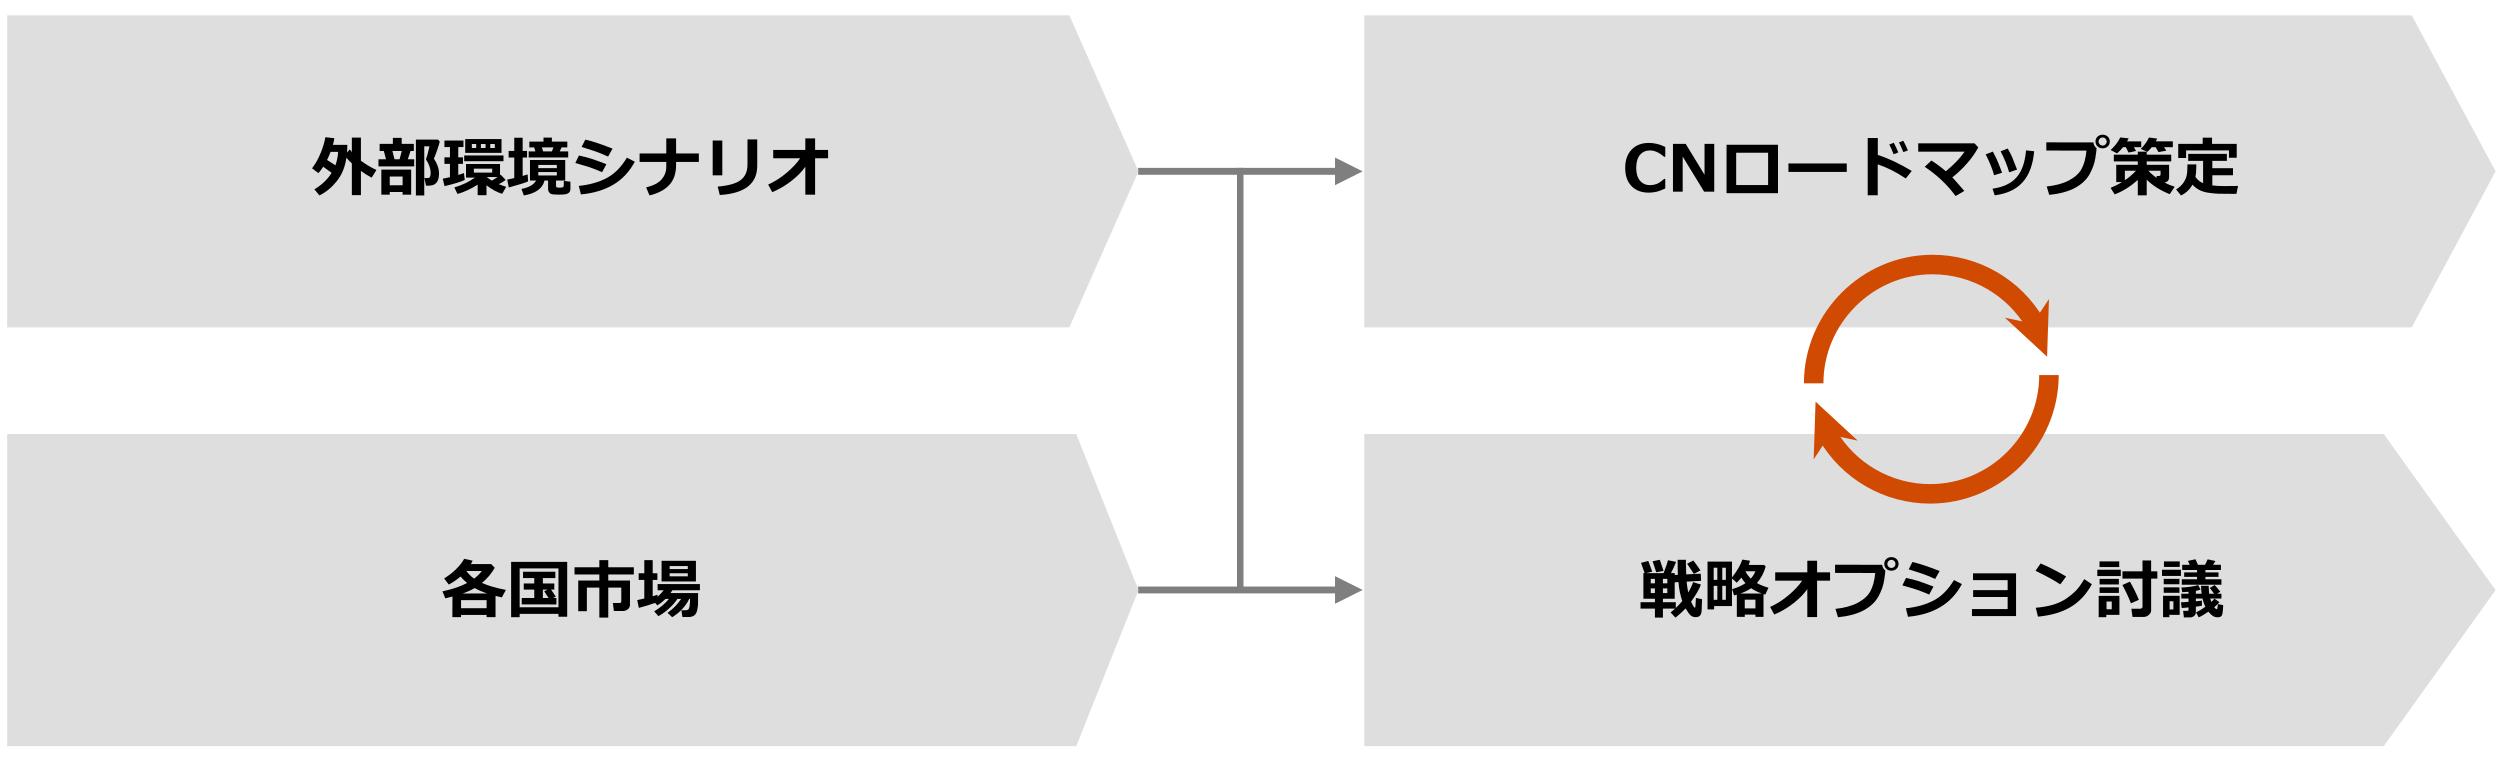 <?xml version="1.0" encoding="UTF-8"?><svg id="object" xmlns="http://www.w3.org/2000/svg" viewBox="0 0 769 233.276"><defs><style>.cls-1{fill:#d04a02;}.cls-2{isolation:isolate;}.cls-3{stroke:#7f7f7f;stroke-linejoin:round;stroke-width:2px;}.cls-3,.cls-4{fill:none;}.cls-5{fill:#7f7f7f;}.cls-4{stroke:#d04a02;stroke-miterlimit:10;stroke-width:6px;}.cls-6{fill:#dedede;fill-rule:evenodd;}</style></defs><path class="cls-5" d="M350.079,180.407h61.987v2.124h-61.987v-2.124ZM410.651,177.22l8.498,4.249-8.498,4.249v-8.498Z"/><path class="cls-5" d="M350.079,51.646h61.987v2.124h-61.987v-2.124ZM410.651,48.459l8.498,4.249-8.498,4.249v-8.498Z"/><path class="cls-6" d="M2.202,4.708h326.717l21.283,48-21.283,48H2.202V4.708Z"/><g class="cls-2"><path d="M106.84,44.548c-.006.879-.039,1.667-.098,2.363l.859-.947c.202.273.41.543.625.811v-4.453h2.793v7.119c1.439,1.081,3.027,2.028,4.766,2.842l-1.465,2.363c-1.087-.566-2.188-1.256-3.301-2.07v7.451h-2.793v-9.756c-.677-.631-1.234-1.217-1.67-1.758-.404,2.852-1.398,5.262-2.983,7.231s-3.361,3.423-5.327,4.36l-1.543-1.875c2.305-1.367,4.072-3.057,5.303-5.068-.827-.631-1.689-1.256-2.588-1.875-.462.723-.954,1.377-1.475,1.963l-1.963-1.484c.996-1.27,1.865-2.798,2.607-4.585s1.24-3.446,1.494-4.976l2.764.303c-.098.67-.244,1.351-.439,2.041h4.434ZM103.178,50.847c.488-1.4.765-2.78.83-4.141h-2.314c-.319.853-.684,1.686-1.094,2.5,1.022.631,1.881,1.178,2.578,1.641Z"/><path d="M127.407,51.188h-10.986v-2.207h2.314l-.674-2.539h-1.279v-2.178h4.062v-1.855h2.715v1.855h3.74v2.178h-1.025l-.83,2.539h1.963v2.207ZM123.842,59.069h-3.955v.82h-2.588v-7.725h9.18v7.725h-2.637v-.82ZM119.887,56.989h3.955v-2.686h-3.955v2.686ZM121.352,48.981h1.553l.684-2.539h-2.881l.645,2.539ZM135.268,43.522c-.052.384-.304,1.227-.757,2.529s-.802,2.22-1.05,2.754c1.055,1.549,1.582,3.08,1.582,4.59,0,.664-.073,1.239-.22,1.724s-.37.882-.669,1.191-.654.522-1.064.64-1.032.176-1.865.176h-.166l-.518-2.344h.518c.475,0,.753-.015.835-.044s.171-.099.269-.21.172-.282.225-.513.078-.516.078-.854c0-.658-.13-1.353-.391-2.085s-.563-1.323-.908-1.772c-.078-.13-.117-.257-.117-.381,0-.104.026-.208.078-.312.202-.391.527-1.592.977-3.604h-1.602v15.117h-2.578v-17.178h6.797l.547.576Z"/><path d="M142.963,55.349c-1.002.514-3.076,1.152-6.221,1.914l-.557-2.295c.684-.13,1.422-.287,2.217-.469v-4.092h-1.699v-2.021h1.699v-3.145h-1.699v-2.012h5.859v2.012h-1.602v3.145h1.445v2.021h-1.445v3.418c.697-.208,1.283-.407,1.758-.596l.244,2.119ZM146.928,56.794c-.859.573-1.908,1.146-3.145,1.719s-2.262.951-3.076,1.133l-.947-2.002c2.344-.677,4.459-1.683,6.348-3.018h-2.764v-4.18h10.459v3.457l.205-.176,1.533,1.621c-.495.397-1.195.83-2.1,1.299.716.306,1.471.58,2.266.82l-1.24,2.158c-1.719-.541-3.327-1.419-4.824-2.637v3.057h-2.715v-3.252ZM154.868,49.587h-12.08v-1.758h12.08v1.758ZM154.262,47.028h-11.162v-4.258h11.162v4.258ZM146.479,45.524v-1.221h-1.338v1.221h1.338ZM151.401,53.083v-1.201h-5.635v1.201h5.635ZM147.924,44.304v1.221h1.436v-1.221h-1.436ZM149.721,54.47c.495.391,1.019.752,1.572,1.084.684-.384,1.27-.746,1.758-1.084h-3.33ZM152.202,45.524v-1.221h-1.396v1.221h1.396Z"/><path d="M162.446,55.788c-.749.377-2.728,1.002-5.938,1.875l-.488-2.422c.684-.13,1.406-.283,2.168-.459v-6.318h-1.729v-2.041h1.729v-4.053h2.578v4.053h1.357v2.041h-1.357v5.654c.573-.163,1.084-.319,1.533-.469l.146,2.139ZM167.495,55.524c-.586,2.448-2.708,3.981-6.367,4.6l-.723-2.002c2.298-.456,3.802-1.322,4.512-2.598h-1.895v-6.299h10.84v6.299h-2.822v1.719c0,.182.07.308.21.376s.431.103.874.103c.345,0,.602-.016.771-.049s.29-.088.361-.166.121-.211.146-.4.039-.677.039-1.465l2.021.244v2.217c0,.436-.121.791-.361,1.064s-.58.459-1.016.557-1.136.146-2.1.146c-.723,0-1.334-.024-1.836-.073s-.887-.225-1.157-.527-.405-.731-.405-1.284v-2.461h-1.094ZM164.682,46.569l-.381-1.221h-1.475v-1.787h4.355v-1.24h2.578v1.24h4.746v1.787h-1.768l-.566,1.221h2.607v1.875h-12.158v-1.875h2.061ZM171.284,51.726v-.996h-5.703v.996h5.703ZM171.284,53.981v-1.055h-5.703v1.055h5.703ZM166.674,45.349l.4,1.221h2.686l.479-1.221h-3.564Z"/><path d="M186.528,50.505l-1.328,2.461c-1.445-.631-2.635-1.107-3.569-1.426s-2.489-.785-4.663-1.396l1.113-2.305c1.361.28,2.599.597,3.716.952s2.694.926,4.731,1.714ZM195.268,49.743c-1.654,3.08-3.862,5.436-6.626,7.07s-6.083,2.63-9.956,2.988l-.645-2.617c3.333-.345,6.2-1.156,8.599-2.432s4.461-3.359,6.187-6.25l2.441,1.24ZM188.422,45.72l-1.377,2.441c-.709-.319-1.442-.635-2.197-.947s-1.371-.543-1.846-.693l-4.102-1.318,1.143-2.256c2.077.462,4.87,1.387,8.379,2.773Z"/><path d="M207.963,50.759c0,2.578-.692,4.618-2.075,6.118s-3.419,2.583-6.108,3.247l-1.016-2.48c2.227-.547,3.813-1.374,4.761-2.48s1.421-2.379,1.421-3.818v-1.543h-8.203v-2.598h8.203v-4.639h3.018v4.639h7.002v2.598h-7.002v.957Z"/><path d="M222.182,53.942h-2.959v-10.723h2.959v10.723ZM232.924,51.003c0,5.521-3.841,8.516-11.523,8.984l-.635-2.588c3.333-.28,5.693-.954,7.08-2.021s2.08-2.653,2.08-4.756v-7.734h2.998v8.115Z"/><path d="M247.719,51.286c-.977,1.419-2.372,2.848-4.185,4.287s-3.81,2.617-5.991,3.535l-1.26-2.344c1.94-.853,3.813-2.038,5.62-3.555s3.218-3.024,4.233-4.521h-8.291v-2.568h9.873v-3.555h3.008v3.555h3.994v2.568h-3.994v11.191h-3.008v-8.594Z"/></g><path class="cls-6" d="M2.202,133.506h328.858l19.142,48-19.142,48H2.202v-96Z"/><g class="cls-2"><path d="M149.682,189.149h-7.861v.684h-2.676l.029-6.338c-.612.163-1.348.348-2.207.557l-.859-2.158c3.008-.631,5.534-1.488,7.578-2.568-.781-.631-1.455-1.295-2.021-1.992-.996.873-2.204,1.699-3.623,2.48l-1.436-1.904c1.224-.703,2.42-1.618,3.589-2.744s2.026-2.217,2.573-3.271l2.617.557c-.156.358-.335.713-.537,1.064h6.26l1.074,1.133c-.99,1.745-2.298,3.301-3.926,4.668,1.035.443,2.067.817,3.096,1.123s2.445.645,4.248,1.016l-1.221,2.295c-.625-.13-1.276-.28-1.953-.449v6.533h-2.744v-.684ZM141.821,187.089h7.861v-2.48h-7.861v2.48ZM142.299,182.567l7.539-.02c-1.458-.488-2.734-1.039-3.828-1.65-1.061.625-2.298,1.182-3.711,1.67ZM145.825,177.997c.97-.723,1.764-1.51,2.383-2.363h-4.766c.716.944,1.51,1.732,2.383,2.363Z"/><path d="M171.782,188.827h-11.934v1.025h-2.627v-17.021h17.246v16.875h-2.686v-.879ZM159.848,186.786h11.934v-11.953h-11.934v11.953ZM171.147,185.927l-10.664-.02v-1.953h3.857v-2.588h-3.232v-1.895h3.232v-1.66h-3.457v-1.943h9.941v1.943h-3.838v1.66h3.516v1.895h-.996c.287.404.778,1.126,1.475,2.168l-.898.42h1.064v1.973ZM166.987,183.954h1.758c-.045-.084-.492-.785-1.338-2.1l.996-.488h-1.416v2.588Z"/><path d="M193.784,186.054c0,.547-.223,1-.669,1.357s-.962.537-1.548.537h-2.744l-.303-2.461h2.021c.377,0,.566-.16.566-.479v-4.258h-4.004v9.219h-2.744v-9.219h-3.838v7.256h-2.656v-9.434h6.494v-1.865h-7.637v-2.217h7.637v-2.197h2.744v2.197h7.861v2.217h-7.861v1.865h6.68v7.48Z"/><path d="M201.498,185.458c-1.126.423-2.79.934-4.99,1.533l-.488-2.422c.684-.13,1.406-.287,2.168-.469v-5.713h-1.729v-2.041h1.729v-4.053h2.578v4.053h1.436v2.041h-1.436v5.02c.566-.169,1.058-.322,1.475-.459l.039.635c.781-.729,1.396-1.4,1.846-2.012h-1.846v-1.904h13.008v1.904h-8.477c-.202.332-.387.619-.557.859h8.486c0,1.615-.01,2.728-.029,3.34s-.112,1.279-.278,2.002-.47,1.24-.913,1.553-1.022.469-1.738.469h-1.875l-.303-2.08h1.338c.273,0,.514-.067.723-.2s.36-.509.454-1.128.142-1.338.142-2.158h-.254c-1.1,2.266-2.848,4.141-5.244,5.625l-1.436-1.338c1.791-1.289,3.184-2.718,4.18-4.287h-1.152c-.638,1.009-1.523,2.018-2.656,3.027s-2.197,1.768-3.193,2.275l-1.279-1.484c1.771-1.035,3.285-2.308,4.541-3.818h-1.055c-.749.749-1.585,1.416-2.51,2.002l-.703-.771ZM214.067,178.866h-10.566v-6.357h10.566v6.357ZM211.567,175.048v-.918h-5.586v.918h5.586ZM211.567,177.274v-.928h-5.586v.928h5.586Z"/></g><path class="cls-6" d="M419.648,4.708h322.184l25.816,48-25.816,48h-322.184V4.708Z"/><g class="cls-2"><path d="M512.232,57.976c-1.237.566-2.22.921-2.949,1.064s-1.433.215-2.109.215c-2.253,0-4.026-.67-5.322-2.012s-1.943-3.213-1.943-5.615c0-2.357.656-4.224,1.968-5.601s3.081-2.065,5.308-2.065c1.726,0,3.408.414,5.049,1.24v3.018h-.342c-1.53-1.302-2.979-1.953-4.346-1.953-1.309,0-2.344.467-3.105,1.401s-1.143,2.257-1.143,3.97c0,1.699.388,3.009,1.162,3.931s1.81,1.382,3.105,1.382c.677,0,1.338-.119,1.982-.356s1.436-.767,2.373-1.587h.312v2.969Z"/><path d="M527.301,58.962h-3.105l-6.602-10.791v10.791h-2.988v-14.717h3.906l5.801,9.512v-9.512h2.988v14.717Z"/><path d="M546.91,59.421h-15.82v-14.893h15.82v14.893ZM543.873,56.921v-9.941h-9.824v9.941h9.824Z"/><path d="M568.062,52.878h-17.939v-2.598h17.939v2.598Z"/><path d="M588.053,52.585l-1.846,2.314c-2.773-1.881-5.647-3.333-8.623-4.355v9.521h-3.076v-17.617h3.105v5.215c3.294,1.061,6.774,2.702,10.439,4.922ZM583.912,46.901l-1.426.547c-.534-1.322-.979-2.324-1.338-3.008l1.377-.537c.547,1.048,1.009,2.047,1.387,2.998ZM586.871,46.267l-1.406.518c-.456-1.139-.901-2.139-1.338-2.998l1.338-.498c.534,1.022,1.003,2.015,1.406,2.979Z"/><path d="M604.224,58.728l-2.695,1.572c-2.448-3.392-5.608-6.39-9.482-8.994l2.061-1.924c1.614,1.035,3.089,2.132,4.424,3.291,2.507-2.038,4.434-4.046,5.781-6.025h-14.268v-2.568h17.305l1.162,1.26c-.788,1.53-1.896,3.122-3.325,4.775s-2.98,3.135-4.653,4.443c.521.541,1.751,1.93,3.691,4.17Z"/><path d="M615.846,53.122l-2.461.781c-.566-2.038-1.433-4.176-2.598-6.416l2.227-.859c.378.709.744,1.44,1.099,2.192s.933,2.186,1.733,4.302ZM625.709,46.521c-.358,4.095-1.525,7.256-3.501,9.482s-4.855,3.587-8.638,4.082l-.664-2.041c3.301-.469,5.769-1.639,7.402-3.511s2.601-4.627,2.9-8.267l2.5.254ZM620.445,52.165l-2.432.84c-.554-1.999-1.429-4.154-2.627-6.465l2.197-.859c.618,1.113,1.052,1.95,1.299,2.51s.769,1.885,1.562,3.975Z"/><path d="M644.908,45.563v.02c0,.377-.124,1.375-.371,2.993s-.832,3.27-1.753,4.956-2.393,3.089-4.414,4.209-4.695,1.855-8.022,2.207l-.781-2.588c2.734-.28,5.02-.903,6.855-1.87s3.138-2.165,3.906-3.594,1.257-3.286,1.465-5.571l-12.344-.02v-2.52l14.482.02c.11.781.437,1.367.977,1.758ZM648.971,43.532c0,.605-.208,1.105-.625,1.499s-.94.591-1.572.591-1.155-.197-1.572-.591-.625-.894-.625-1.499.208-1.105.625-1.499.94-.591,1.572-.591,1.155.197,1.572.591.625.894.625,1.499ZM647.657,42.653c-.237-.241-.532-.361-.884-.361s-.646.121-.884.361-.356.534-.356.879.119.638.356.879.532.361.884.361.646-.121.884-.361.356-.534.356-.879-.119-.638-.356-.879Z"/><path d="M654.771,42.546c-.124.287-.283.599-.479.938h4.355v1.787h-2.266l.664,1.172-2.314.488-.82-1.66h-.85c-.56.703-1.179,1.341-1.855,1.914l-1.982-1.035c1.302-1.191,2.292-2.48,2.969-3.867l2.578.264ZM657.584,55.358c-2.331,2.07-4.704,3.545-7.119,4.424l-1.24-1.992c1.465-.625,2.624-1.221,3.477-1.787h-1.748v-5.312h6.631v-1.045h-7.373v-2.08h7.373v-.918h2.744v.918h7.539v2.08h-7.539v1.045l6.885.01v3.789c0,.931-.469,1.488-1.406,1.67.957.488,1.999.918,3.125,1.289l-1.523,2.275c-2.858-1.133-5.218-2.614-7.08-4.443v4.805h-2.744v-4.727ZM653.609,52.526v2.9c1.146-.736,2.282-1.703,3.408-2.9h-3.408ZM663.551,42.624c-.13.273-.276.56-.439.859h5.254v1.787h-2.705l.713,1.074-2.422.439-.879-1.514h-1.182c-.469.573-.921,1.051-1.357,1.436l-2.021-.898c1.048-1.055,1.888-2.223,2.52-3.506l2.52.322ZM660.836,52.526c.872.918,1.738,1.657,2.598,2.217l-.107-.596h.625c.222,0,.383-.041.483-.122s.151-.19.151-.327v-1.172h-3.75Z"/><path d="M675.592,50.563v.195c0,1.588-.095,2.799-.283,3.633.566.866,1.354,1.523,2.363,1.973v-6.875h-4.58v-2.168h11.895v2.168h-4.473v2.256h6.357v2.158h-6.357v3.135c1.101.137,2.419.205,3.955.205l.566-.01.566-.01.566-.01h.566l.566-.01.566-.01.566-.01-.508,2.441h-1.504c-1.719,0-3.034-.013-3.945-.039s-1.936-.121-3.071-.283-2.109-.458-2.92-.884-1.502-.968-2.075-1.626c-.847,1.51-2.021,2.621-3.525,3.33l-1.514-1.855c.944-.599,1.658-1.235,2.144-1.909s.83-1.367,1.035-2.08.308-1.747.308-3.101c0-.195-.003-.4-.01-.615h2.744ZM688.014,48.522h-2.383v-2.256h-13.184v2.344h-2.422v-4.365h7.52v-1.895h2.881v1.895h7.588v4.277Z"/></g><path class="cls-6" d="M419.648,133.506h313.603l34.397,48-34.397,48h-313.603v-96Z"/><g class="cls-2"><path d="M515.265,187.206h-3.75v2.764h-2.461v-2.764h-4.424v-1.973h4.424v-1.064h-3.545v-7.881h.381l-1.113-3.154,2.236-.586c.358.898.765,1.999,1.221,3.301l-1.885.439h5.371c.71-1.823,1.162-3.141,1.357-3.955l2.48.498c-.437,1.178-.96,2.331-1.572,3.457h1.152v.576l.986-.049c-.059-.859-.088-2.396-.088-4.609h2.559c-.007.221-.01.479-.01.771,0,.892.029,2.129.088,3.711l4.482-.215.098,2.197-4.453.244c.137,1.27.303,2.383.498,3.34.684-1.133,1.182-2.194,1.494-3.184l2.402.742c-.384,1.198-1.394,2.962-3.027,5.293.163.377.352.747.566,1.108s.345.565.391.61.107.068.186.068c.104,0,.166-.054.186-.161s.078-1.04.176-2.798l1.885.391c-.046,1.869-.093,3.096-.142,3.682s-.217,1.039-.503,1.357-.726.479-1.318.479c-.547,0-1.022-.145-1.426-.435s-.964-1.04-1.68-2.251c-.866.918-1.897,1.862-3.096,2.832l-1.514-1.582c.476-.384.938-.785,1.387-1.201ZM509.054,178.065h-1.279v1.367h1.279v-1.367ZM507.774,180.985v1.445h1.279v-1.445h-1.279ZM511.71,175.614l-2.256.42c-.273-.885-.642-2.015-1.104-3.389l2.207-.459c.319.892.703,2.035,1.152,3.428ZM512.872,179.433v-1.367h-1.357v1.367h1.357ZM511.515,185.233h3.955v1.777c.735-.697,1.399-1.406,1.992-2.129-.632-1.901-1.019-3.844-1.162-5.83l-1.162.068v5.049h-3.623v1.064ZM512.872,182.431v-1.445h-1.357v1.445h1.357ZM523.057,175.448l-2.021,1.104c-.163-.28-.856-1.334-2.08-3.164l1.914-.977c.352.417,1.081,1.429,2.188,3.037Z"/><path d="M532.755,172.753v4.873c1.595-2.025,2.653-3.857,3.174-5.498l2.363.342c-.098.443-.228.875-.391,1.299h4.736l.479.498c-.508,1.895-1.406,3.59-2.695,5.088.931.527,2.116,1.006,3.555,1.436l-.986,2.119-.537-.166v7.002h-2.48v-.693h-3.281v.693h-2.441v-6.826c-.254.072-.54.15-.859.234l-.596-1.943c1.614-.456,2.985-1.064,4.111-1.826-.488-.541-.915-1.113-1.279-1.719-.442.573-.915,1.1-1.416,1.582l-1.455-1.309v8.496h-5.498v1.016h-2.021v-14.697h7.52ZM528.253,178.368v-3.74h-1.123v3.74h1.123ZM528.253,184.491v-4.277h-1.123v4.277h1.123ZM529.776,174.628v3.74h1.094v-3.74h-1.094ZM529.776,180.214v4.277h1.094v-4.277h-1.094ZM535.343,182.567h6.572c-1.257-.443-2.344-.986-3.262-1.631-.911.631-2.015,1.175-3.311,1.631ZM536.69,187.147h3.281v-2.695h-3.281v2.695ZM538.556,177.978c.599-.658,1.071-1.413,1.416-2.266h-3.037l-.039.068c.449.84,1.003,1.572,1.66,2.197Z"/><path d="M555.929,181.21c-.977,1.419-2.371,2.848-4.185,4.287s-3.811,2.617-5.991,3.535l-1.26-2.344c1.94-.853,3.813-2.038,5.62-3.555s3.218-3.024,4.233-4.521h-8.291v-2.568h9.873v-3.555h3.008v3.555h3.994v2.568h-3.994v11.191h-3.008v-8.594Z"/><path d="M579.932,175.487v.02c0,.377-.124,1.375-.371,2.993s-.832,3.27-1.753,4.956-2.393,3.089-4.414,4.209-4.695,1.855-8.022,2.207l-.781-2.588c2.734-.28,5.02-.903,6.855-1.87s3.138-2.165,3.906-3.594,1.257-3.286,1.465-5.571l-12.344-.02v-2.52l14.482.02c.11.781.437,1.367.977,1.758ZM583.995,173.456c0,.605-.208,1.105-.625,1.499s-.94.591-1.572.591-1.155-.197-1.572-.591-.625-.894-.625-1.499.208-1.105.625-1.499.94-.591,1.572-.591,1.155.197,1.572.591.625.894.625,1.499ZM582.682,172.577c-.237-.241-.532-.361-.884-.361s-.646.121-.884.361-.356.534-.356.879.119.638.356.879.532.361.884.361.646-.121.884-.361.356-.534.356-.879-.119-.638-.356-.879Z"/><path d="M594.737,180.429l-1.328,2.461c-1.445-.631-2.635-1.107-3.569-1.426s-2.488-.785-4.663-1.396l1.113-2.305c1.36.28,2.6.597,3.716.952s2.693.926,4.731,1.714ZM603.477,179.667c-1.653,3.08-3.862,5.436-6.626,7.07s-6.082,2.63-9.956,2.988l-.645-2.617c3.333-.345,6.199-1.156,8.599-2.432s4.461-3.359,6.187-6.25l2.441,1.24ZM596.632,175.644l-1.377,2.441c-.71-.319-1.442-.635-2.197-.947s-1.37-.543-1.846-.693l-4.102-1.318,1.143-2.256c2.077.462,4.87,1.387,8.379,2.773Z"/><path d="M620.138,189.511h-13.564v-2.168h10.977v-3.711h-10.615v-2.1h10.615v-3.086h-10.654v-2.08h13.242v13.145Z"/><path d="M635.538,177.323l-1.787,2.422c-.964-.619-1.818-1.139-2.563-1.562s-2.43-1.295-5.054-2.617l1.543-2.236c2.044.814,4.665,2.145,7.861,3.994ZM643.458,179.706c-1.653,3.053-3.812,5.381-6.475,6.982s-6.032,2.601-10.107,2.998l-.664-2.734c2.227-.202,4.082-.541,5.566-1.016s2.785-1.099,3.901-1.87,2.067-1.556,2.852-2.354,1.646-1.987,2.583-3.569l2.344,1.562Z"/><path d="M652.354,177.206h-7.217v-1.953h7.217v1.953ZM651.934,189.13h-4.043v.723h-2.334v-6.562h6.377v5.84ZM651.876,174.433h-6.064v-1.738h6.064v1.738ZM651.768,179.774h-5.938v-1.709h5.938v1.709ZM651.768,182.392h-5.938v-1.719h5.938v1.719ZM649.571,187.411v-2.383h-1.602v2.383h1.602ZM657.911,184.511l-2.441,1.074c-.671-1.771-1.543-3.649-2.617-5.635l2.305-1.045c1.106,1.914,2.024,3.783,2.754,5.605ZM661.69,187.792c0,.482-.239.933-.718,1.353s-1.018.63-1.616.63h-3.398l-.342-2.529h2.734c.163,0,.317-.057.464-.171s.22-.249.22-.405v-8.701h-6.162v-2.236h6.162v-3.34h2.656v3.34h1.904v2.236h-1.904v9.824Z"/><path d="M670.85,177.167h-5.82v-1.914h5.82v1.914ZM670.47,189.13h-3.174v.723h-1.943v-6.582h5.117v5.859ZM670.391,179.726h-4.834v-1.66h4.834v1.66ZM670.391,182.353h-4.834v-1.68h4.834v1.68ZM670.489,174.394h-4.854v-1.699h4.854v1.699ZM668.536,187.47v-2.52h-1.162v2.52h1.162ZM675.45,188.31c0,.475-.179.861-.537,1.157s-.759.444-1.201.444h-1.943l-.234-2.002h1.221c.293,0,.439-.14.439-.42v-.645l-2.1.186-.225-1.758c.56-.026,1.335-.072,2.324-.137v-1.025h-2.217v-1.475h2.217v-.596c-.696.059-1.345.094-1.943.107l-.254-1.436c.671,0,1.553-.072,2.646-.215s1.937-.319,2.529-.527l.703,1.396c-.371.15-.847.28-1.426.391v.879h1.777c-.085-.658-.149-1.471-.195-2.441h2.344c.026.599.078,1.413.156,2.441h1.533c-.534-.703-.977-1.299-1.328-1.787l1.494-.879c.345.319.925,1.006,1.738,2.061l-1.006.605h1.348v1.475h-3.447c.117.404.231.752.342,1.045.403-.377.72-.713.947-1.006l1.543,1.064c-.3.423-.833.951-1.602,1.582.319.384.557.576.713.576.11,0,.186-.05.225-.151s.114-.565.225-1.392l1.592.303c0,.534-.039,1.141-.117,1.821s-.164,1.117-.259,1.309-.254.343-.479.454-.506.166-.845.166c-.586,0-1.099-.155-1.538-.464s-.874-.734-1.304-1.274c-1.179.827-2.178,1.41-2.998,1.748l-.801-1.523c.84-.377,1.794-.951,2.861-1.719-.364-.742-.657-1.588-.879-2.539h-2.041v.85c.983-.091,1.604-.169,1.865-.234v1.582c-.332.091-.954.192-1.865.303v1.699ZM683.311,179.872h-12.197v-1.68h4.697v-.742h-3.955v-1.377h3.955v-.742h-4.561v-1.602h2.295l-.537-1.201,2.324-.498.762,1.699h2.197l.781-1.68,2.383.518-.703,1.162h2.402v1.602h-4.766v.742h4.023v1.377h-4.023v.742h4.922v1.68Z"/></g><line class="cls-3" x1="381.5" y1="51.646" x2="381.5" y2="181.407"/><polygon class="cls-1" points="629.681 109.726 630.261 91.977 625.259 99.551 616.715 97.735 629.681 109.726"/><path class="cls-4" d="M557.886,117.91c0-20.047,16.496-36.544,36.544-36.544,13.04,0,25.128,6.979,31.648,18.272"/><polygon class="cls-1" points="558.467 123.55 557.886 141.298 562.889 133.725 571.432 135.541 558.467 123.55"/><path class="cls-4" d="M630.261,115.366c0,20.047-16.496,36.544-36.544,36.544-13.04,0-25.128-6.979-31.648-18.272"/></svg>